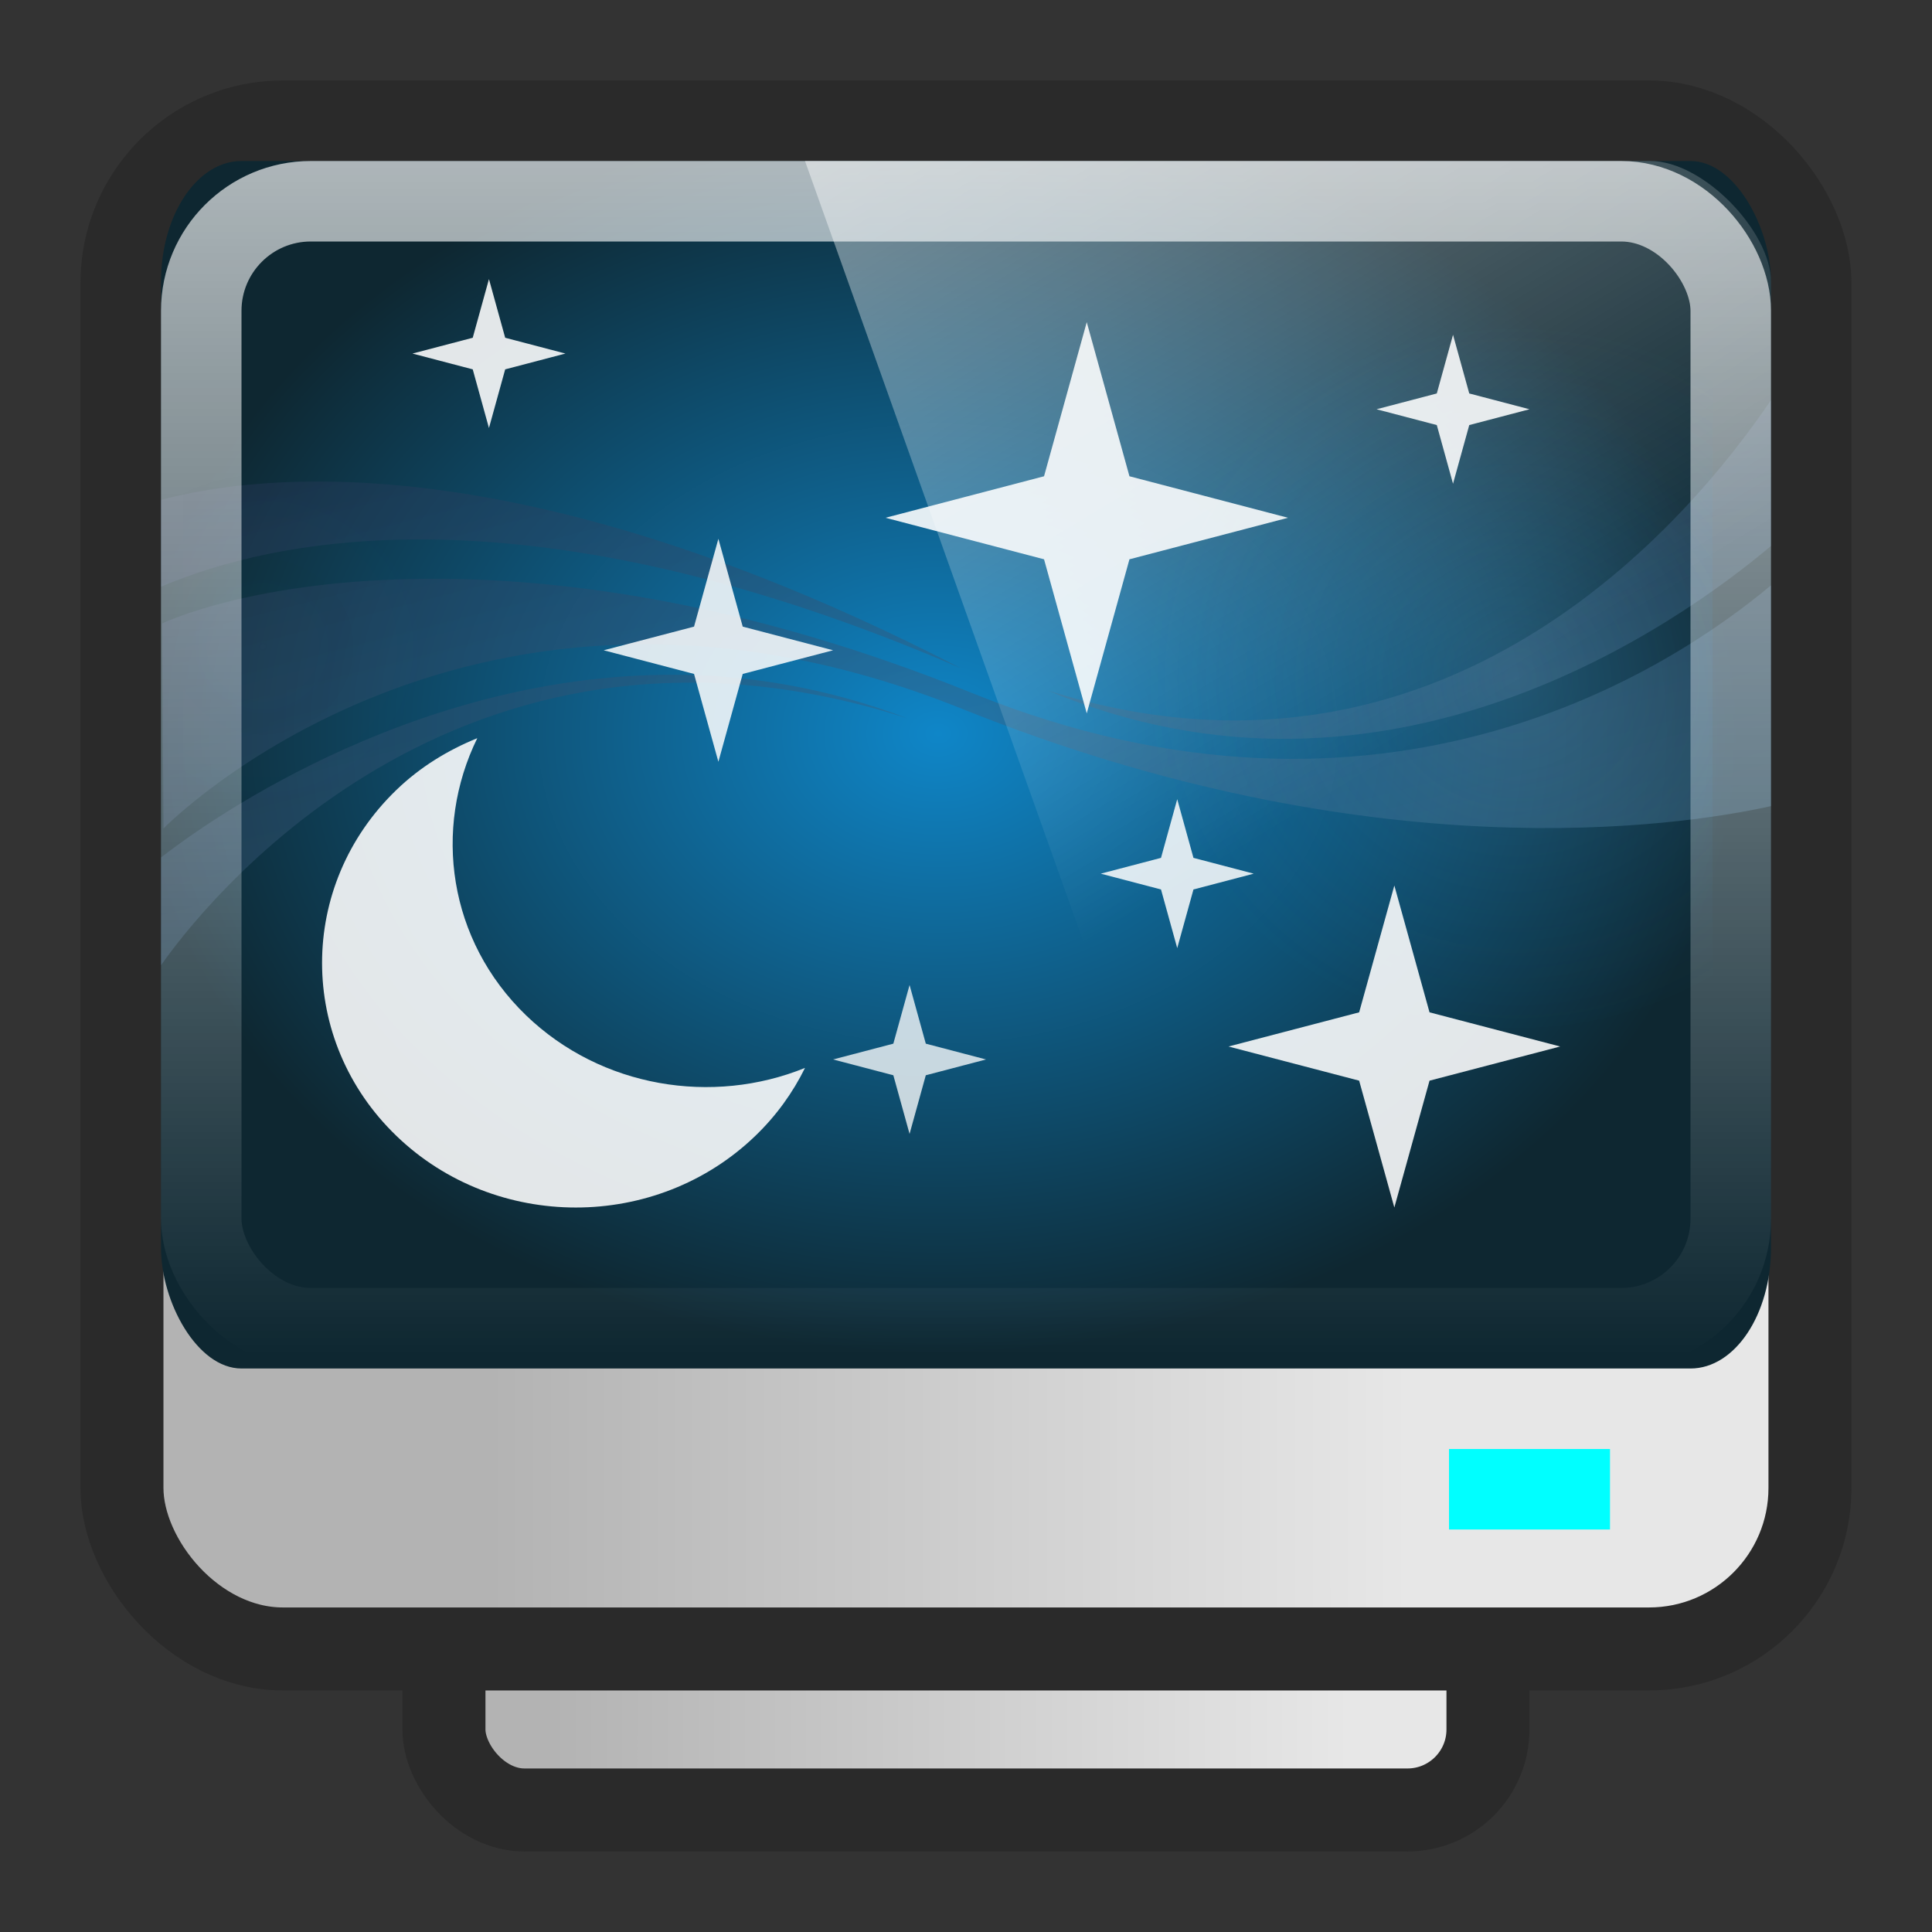 <?xml version="1.0" encoding="UTF-8" standalone="no"?>
<!-- Created with Inkscape (http://www.inkscape.org/) -->

<svg xmlns:dc="http://purl.org/dc/elements/1.1/" xmlns:cc="http://creativecommons.org/ns#" xmlns:rdf="http://www.w3.org/1999/02/22-rdf-syntax-ns#" xmlns:svg="http://www.w3.org/2000/svg" xmlns="http://www.w3.org/2000/svg" xmlns:xlink="http://www.w3.org/1999/xlink" xmlns:sodipodi="http://sodipodi.sourceforge.net/DTD/sodipodi-0.dtd" xmlns:inkscape="http://www.inkscape.org/namespaces/inkscape" width="24" height="24" id="svg4700" version="1.1" inkscape:version="0.48.4 r9939" sodipodi:docname="xscreensaver.svg">
    <rect width="100%" height="100%" fill="#333333" stroke="none"/>
    <defs id="defs4702">
        <linearGradient id="linearGradient4050">
            <stop id="stop4052" offset="0" style="stop-color:#ffffff;stop-opacity:0.669;" />
            <stop id="stop4054" offset="1" style="stop-color:#ffffff;stop-opacity:0;" />
        </linearGradient>
        <filter id="filter3174" color-interpolation-filters="sRGB">
            <feGaussianBlur stdDeviation="1.71" id="feGaussianBlur3176" />
        </filter>
        <linearGradient gradientTransform="scale(1.006,0.994)" gradientUnits="userSpaceOnUse" id="ButtonShadow" y2="7.017" x2="45.448" y1="92.54" x1="45.448">
            <stop offset="0" style="stop-color:#000000;stop-opacity:1" id="stop3750" />
            <stop offset="1" style="stop-color:#000000;stop-opacity:0.588" id="stop3752" />
        </linearGradient>
        <linearGradient inkscape:collect="always" xlink:href="#linearGradient4050" id="linearGradient3120" gradientUnits="userSpaceOnUse" gradientTransform="matrix(0.54,0,0,0.451,-0.972,23.605)" x1="22.44" y1="4.894" x2="22.44" y2="38.217" />
        <linearGradient y2="9.408" y1="32.06" x2="21.942" x1="27.507" id="linearGradient5775-3" gradientUnits="userSpaceOnUse">
            <stop id="stop3648-3" stop-color="#5489a7" offset="0" />
            <stop id="stop3650-1" stop-color="#242e4f" offset="1" />
        </linearGradient>
        <linearGradient y2="25.279" y1="-5.714" x2="32.952" x1="10.189" id="linearGradient5660" gradientUnits="userSpaceOnUse" gradientTransform="matrix(1,0,0,0.849,2.4060994e-7,-1.096)">
            <stop id="stop3643" stop-color="#fff" offset="0" />
            <stop id="stop3645" stop-opacity="0" stop-color="#fff" offset="1" />
        </linearGradient>
        <linearGradient inkscape:collect="always" xlink:href="#linearGradient5775-3" id="linearGradient3153" gradientUnits="userSpaceOnUse" x1="27.507" y1="32.06" x2="21.942" y2="9.408" gradientTransform="matrix(0.5,0,0,0.523,-2e-8,21.655)" />
        <radialGradient inkscape:collect="always" xlink:href="#radialGradient4327-5-5" id="radialGradient3165-8" gradientUnits="userSpaceOnUse" gradientTransform="matrix(0.497,0,0,0.385,-0.275,25.221)" cx="24" cy="20.5" r="20" />
        <radialGradient r="20" id="radialGradient4327-5-5" gradientUnits="userSpaceOnUse" gradientTransform="matrix(1,0,0,0.775,0,3.612)" cy="20.5" cx="24">
            <stop id="stop3673-5-2" stop-color="#0f86c8" offset="0" />
            <stop id="stop3675-1-1" stop-color="#0e2731" offset="1" />
        </radialGradient>
        <linearGradient inkscape:collect="always" xlink:href="#linearGradient5660" id="linearGradient4014" gradientUnits="userSpaceOnUse" gradientTransform="matrix(0.5,0,0,0.411,-7.0130133e-7,23.534)" x1="10.189" y1="-5.714" x2="32.952" y2="25.279" />
        <linearGradient inkscape:collect="always" xlink:href="#linearGradient3780-6-2-1-8" id="linearGradient4187-9" gradientUnits="userSpaceOnUse" x1="16.133" x2="27.589" gradientTransform="matrix(0.999,0,0,0.998,-10.043,-20.296)" y1="57.076" y2="57.076" />
        <linearGradient x2="38.899" x1="8.486" id="linearGradient3780-6-2-1-8" gradientUnits="userSpaceOnUse">
            <stop id="stop3631-4-7-5" stop-color="#b3b3b3" offset="0" />
            <stop id="stop3633-2-56-8" stop-color="#e7e7e7" offset="1" />
        </linearGradient>
        <linearGradient inkscape:collect="always" xlink:href="#linearGradient3780-6-2-1-8-9" id="linearGradient4187-9-9" gradientUnits="userSpaceOnUse" x1="16.133" x2="27.589" gradientTransform="matrix(0.865,0,0,0.99,-7.086,-19.712)" y1="57.076" y2="57.076" />
        <linearGradient x2="38.899" x1="8.486" id="linearGradient3780-6-2-1-8-9" gradientUnits="userSpaceOnUse">
            <stop id="stop3631-4-7-5-9" stop-color="#b3b3b3" offset="0" />
            <stop id="stop3633-2-56-8-9" stop-color="#e7e7e7" offset="1" />
        </linearGradient>
        <radialGradient r="5.751" id="radialGradient4329" gradientUnits="userSpaceOnUse" cy="17.887" cx="6.091">
            <stop id="stop3668" stop-color="#fff" offset="0" />
            <stop id="stop3670" stop-opacity="0" stop-color="#307085" offset="1" />
        </radialGradient>
        <radialGradient r="9.744" id="radialGradient4326" gradientUnits="userSpaceOnUse" cy="16.545" cx="38.853">
            <stop id="stop3663" stop-color="#91d3ff" offset="0" />
            <stop id="stop3665" stop-opacity="0" stop-color="#33acff" offset="1" />
        </radialGradient>
        <radialGradient inkscape:collect="always" xlink:href="#radialGradient4326" id="radialGradient3146" gradientUnits="userSpaceOnUse" cx="38.853" cy="16.545" r="9.744" gradientTransform="matrix(0.475,0,0,0.46,0.374,24.815)" />
        <radialGradient inkscape:collect="always" xlink:href="#radialGradient4329" id="radialGradient3149" gradientUnits="userSpaceOnUse" cx="6.091" cy="17.887" r="5.751" gradientTransform="matrix(0.475,0,0,0.462,0.374,23.769)" />
    </defs>
    <sodipodi:namedview id="base" pagecolor="#ffffff" bordercolor="#666666" borderopacity="1.0" inkscape:pageopacity="0.0" inkscape:pageshadow="2" inkscape:zoom="26.140498" inkscape:cx="12.301807" inkscape:cy="9.5943066" inkscape:current-layer="layer1" showgrid="true" inkscape:grid-bbox="true" inkscape:document-units="px" inkscape:window-width="1280" inkscape:window-height="998" inkscape:window-x="0" inkscape:window-y="0" inkscape:window-maximized="1" inkscape:snap-to-guides="true" inkscape:snap-grids="true" inkscape:snap-bbox="true">
        <inkscape:grid type="xygrid" id="grid1021" empspacing="5" visible="true" enabled="true" snapvisiblegridlinesonly="true" />
    </sodipodi:namedview>
    <g id="layer1" inkscape:label="Layer 1" inkscape:groupmode="layer" transform="translate(0,-24)">
        <rect ry="1" y="43.515" x="5.515" height="2.969" width="12.969" id="rect3975" style="color:black;fill:url(#linearGradient4187-9-9);fill-opacity:1;fill-rule:nonzero;stroke:#2a2a2a;stroke-width:1.031;stroke-linecap:butt;stroke-linejoin:miter;stroke-miterlimit:4;stroke-opacity:1;stroke-dasharray:none;stroke-dashoffset:0;marker:none;visibility:visible;display:inline;overflow:visible;enable-background:accumulate" rx="1" />
        <g id="layer2" style="display:none" transform="translate(5.204,-179.688)">
            <rect width="86" height="85" rx="6" ry="6" x="5" y="7" id="rect3745" style="opacity:0.9;fill:url(#ButtonShadow);fill-opacity:1;fill-rule:nonzero;stroke:none;filter:url(#filter3174)" />
        </g>
        <g id="layer4" transform="translate(5.204,-179.688)" />
        <rect style="color:#000000;fill:url(#linearGradient4187-9);fill-opacity:1;fill-rule:nonzero;stroke:#2a2a2a;stroke-width:1.031;stroke-linecap:butt;stroke-linejoin:miter;stroke-miterlimit:4;stroke-opacity:1;stroke-dasharray:none;stroke-dashoffset:0;marker:none;visibility:visible;display:inline;overflow:visible;enable-background:accumulate" id="rect3874" width="20.969" height="18.969" x="1.515" y="25.515" ry="2" rx="2" />
        <rect rx="1" style="fill:url(#radialGradient3165-8);fill-opacity:1;stroke:none;color:#000000;fill-rule:nonzero;stroke-width:1;stroke-linecap:butt;stroke-linejoin:miter;stroke-miterlimit:4;stroke-opacity:1;stroke-dasharray:none;stroke-dashoffset:0;marker:none;visibility:visible;display:inline;overflow:visible;enable-background:accumulate" id="rect3979" y="26" x="2" ry="1.5" height="15" width="20" />
        <path inkscape:connector-curvature="0" id="path3691" d="M 8.359,32.382 C 5.031,32.379 2.417,34.326 2,34.652 v 1.339 c 0.431,-0.617 3.64,-4.869 9.266,-3.07 -0.999,-0.381 -1.981,-0.538 -2.906,-0.539 z M 5.312,31.19 c -2.186,0.012 -3.297,0.555 -3.297,0.555 l 0.016,2.547 c 0,0 3.83,-3.934 9.922,-1.486 5.072,2.038 8.903,1.461 10.047,1.208 v -2.743 c -1.196,1.003 -4.793,3.413 -9.922,1.339 C 9.3,31.488 7.012,31.181 5.313,31.19 z M 3.984,29.982 C 3.1,29.979 2.445,30.092 2,30.211 v 1.078 C 3.385,30.696 6.572,29.985 11.937,32.301 8.376,30.464 5.739,29.988 3.984,29.982 z M 22,28.97 c -1,1.477 -4.06,5.152 -8.984,3.608 4.222,1.771 7.862,-0.85 8.984,-1.796 V 28.97 z" style="opacity:0.403;color:black;fill:url(#linearGradient3153);fill-opacity:1;fill-rule:nonzero;stroke-width:1;stroke-linecap:butt;stroke-linejoin:miter;stroke-miterlimit:4;stroke-opacity:1;stroke-dasharray:none;stroke-dashoffset:0;marker:none;visibility:visible;display:inline;overflow:visible;enable-background:accumulate" />
        <path style="fill:#00ffff;stroke:none" inkscape:connector-curvature="0" d="m 18,42 h 2 v 1 h -2 z" id="path3697" />
        <rect width="19" height="14" ry="1.361" x="2.5" y="26.5" id="rect4513" style="fill:none;stroke:url(#linearGradient3120);stroke-width:1;stroke-miterlimit:4;stroke-opacity:1;stroke-dasharray:none" rx="1.361" />
        <path style="opacity:0.747;fill:url(#linearGradient4014)" inkscape:connector-curvature="0" d="m 10,26 10.5,0 c 0.664,0 1.5,0.879 1.5,1.5 l 0,13.5 -6.652,0 z" id="path3695" sodipodi:nodetypes="cssccc" />
        <path style="opacity:0.01;fill:url(#radialGradient3149)" inkscape:connector-curvature="0" d="m 3.266,29.454 c -0.351,0 -0.684,0.064 -0.992,0.177 V 34.42 c 0.308,0.113 0.642,0.177 0.992,0.177 C 4.775,34.597 6,33.444 6,32.023 6,30.603 4.775,29.454 3.266,29.454 z" id="path3685" />
        <path style="opacity:0.15;fill:url(#radialGradient3146)" inkscape:connector-curvature="0" d="m 18.829,28.086 c -2.556,0 -4.627,1.943 -4.627,4.342 0,2.399 2.071,4.342 4.627,4.342 0.899,0 1.735,-0.24 2.444,-0.655 v -7.374 c -0.71,-0.415 -1.547,-0.655 -2.444,-0.655 z" id="path3687" />
        <path style="opacity:0.882;color:black;fill:white;fill-opacity:1;fill-rule:nonzero;stroke:none;stroke-width:1;marker:none;visibility:visible;display:inline;overflow:visible;enable-background:accumulate" d="m 4.924,33.813 c -1.231,1.187 -1.231,3.111 0,4.297 1.231,1.187 3.228,1.187 4.459,0 C 9.645,37.858 9.85,37.571 10,37.266 8.853,37.732 7.471,37.514 6.536,36.614 5.569,35.681 5.376,34.298 5.929,33.17 5.565,33.318 5.22,33.527 4.924,33.813 z" id="path3025" inkscape:connector-curvature="0" />
        <path sodipodi:type="star" style="opacity:0.882;color:black;fill:white;fill-opacity:1;fill-rule:nonzero;stroke:none;stroke-width:1;marker:none;visibility:visible;display:inline;overflow:visible;enable-background:accumulate" id="path3800" sodipodi:sides="4" sodipodi:cx="16" sodipodi:cy="18" sodipodi:r1="5" sodipodi:r2="1.5" sodipodi:arg1="1.5707963" sodipodi:arg2="2.3561945" inkscape:flatsided="false" inkscape:rounded="0" inkscape:randomized="0" d="M 16,23 14.939,19.061 11,18 14.939,16.939 16,13 17.061,16.939 21,18 17.061,19.061 z" transform="matrix(0.412,0,0,0.4,10.729,29.8)" />
        <path sodipodi:type="star" style="opacity:0.848;color:black;fill:white;fill-opacity:1;fill-rule:nonzero;stroke:none;stroke-width:1;marker:none;visibility:visible;display:inline;overflow:visible;enable-background:accumulate" id="path3804" sodipodi:sides="4" sodipodi:cx="16" sodipodi:cy="18" sodipodi:r1="5" sodipodi:r2="1.5" sodipodi:arg1="1.5707963" sodipodi:arg2="2.3561945" inkscape:flatsided="false" inkscape:rounded="0" inkscape:randomized="0" d="M 16,23 14.939,19.061 11,18 14.939,16.939 16,13 17.061,16.939 21,18 17.061,19.061 z" transform="matrix(0.285,0,0,0.277,4.364,27.092)" />
        <path transform="matrix(0.5,0,0,0.486,5.5,21.684)" d="M 16,23 14.939,19.061 11,18 14.939,16.939 16,13 17.061,16.939 21,18 17.061,19.061 z" inkscape:randomized="0" inkscape:rounded="0" inkscape:flatsided="false" sodipodi:arg2="2.3561945" sodipodi:arg1="1.5707963" sodipodi:r2="1.5" sodipodi:r1="5" sodipodi:cy="18" sodipodi:cx="16" sodipodi:sides="4" id="path3802" style="opacity:0.882;color:black;fill:white;fill-opacity:1;fill-rule:nonzero;stroke:none;stroke-width:1;marker:none;visibility:visible;display:inline;overflow:visible;enable-background:accumulate" sodipodi:type="star" />
        <path transform="matrix(0.19,0,0,0.185,11.584,31.523)" d="M 16,23 14.939,19.061 11,18 14.939,16.939 16,13 17.061,16.939 21,18 17.061,19.061 z" inkscape:randomized="0" inkscape:rounded="0" inkscape:flatsided="false" sodipodi:arg2="2.3561945" sodipodi:arg1="1.5707963" sodipodi:r2="1.5" sodipodi:r1="5" sodipodi:cy="18" sodipodi:cx="16" sodipodi:sides="4" id="path3806" style="opacity:0.848;color:black;fill:white;fill-opacity:1;fill-rule:nonzero;stroke:none;stroke-width:1;marker:none;visibility:visible;display:inline;overflow:visible;enable-background:accumulate" sodipodi:type="star" />
        <path sodipodi:type="star" style="opacity:0.882;color:black;fill:white;fill-opacity:1;fill-rule:nonzero;stroke:none;stroke-width:1;marker:none;visibility:visible;display:inline;overflow:visible;enable-background:accumulate" id="path3808" sodipodi:sides="4" sodipodi:cx="16" sodipodi:cy="18" sodipodi:r1="5" sodipodi:r2="1.5" sodipodi:arg1="1.5707963" sodipodi:arg2="2.3561945" inkscape:flatsided="false" inkscape:rounded="0" inkscape:randomized="0" d="M 16,23 14.939,19.061 11,18 14.939,16.939 16,13 17.061,16.939 21,18 17.061,19.061 z" transform="matrix(0.19,0,0,0.185,3.034,25.062)" />
        <path transform="matrix(0.19,0,0,0.185,15.01,25.754)" d="M 16,23 14.939,19.061 11,18 14.939,16.939 16,13 17.061,16.939 21,18 17.061,19.061 z" inkscape:randomized="0" inkscape:rounded="0" inkscape:flatsided="false" sodipodi:arg2="2.3561945" sodipodi:arg1="1.5707963" sodipodi:r2="1.5" sodipodi:r1="5" sodipodi:cy="18" sodipodi:cx="16" sodipodi:sides="4" id="path3810" style="opacity:0.882;color:black;fill:white;fill-opacity:1;fill-rule:nonzero;stroke:none;stroke-width:1;marker:none;visibility:visible;display:inline;overflow:visible;enable-background:accumulate" sodipodi:type="star" />
        <path sodipodi:type="star" style="opacity:0.772;color:black;fill:white;fill-opacity:1;fill-rule:nonzero;stroke:none;stroke-width:1;marker:none;visibility:visible;display:inline;overflow:visible;enable-background:accumulate" id="path3812" sodipodi:sides="4" sodipodi:cx="16" sodipodi:cy="18" sodipodi:r1="5" sodipodi:r2="1.5" sodipodi:arg1="1.5707963" sodipodi:arg2="2.3561945" inkscape:flatsided="false" inkscape:rounded="0" inkscape:randomized="0" d="M 16,23 14.939,19.061 11,18 14.939,16.939 16,13 17.061,16.939 21,18 17.061,19.061 z" transform="matrix(0.19,0,0,0.185,8.259,33.831)" />
    </g>
</svg>
